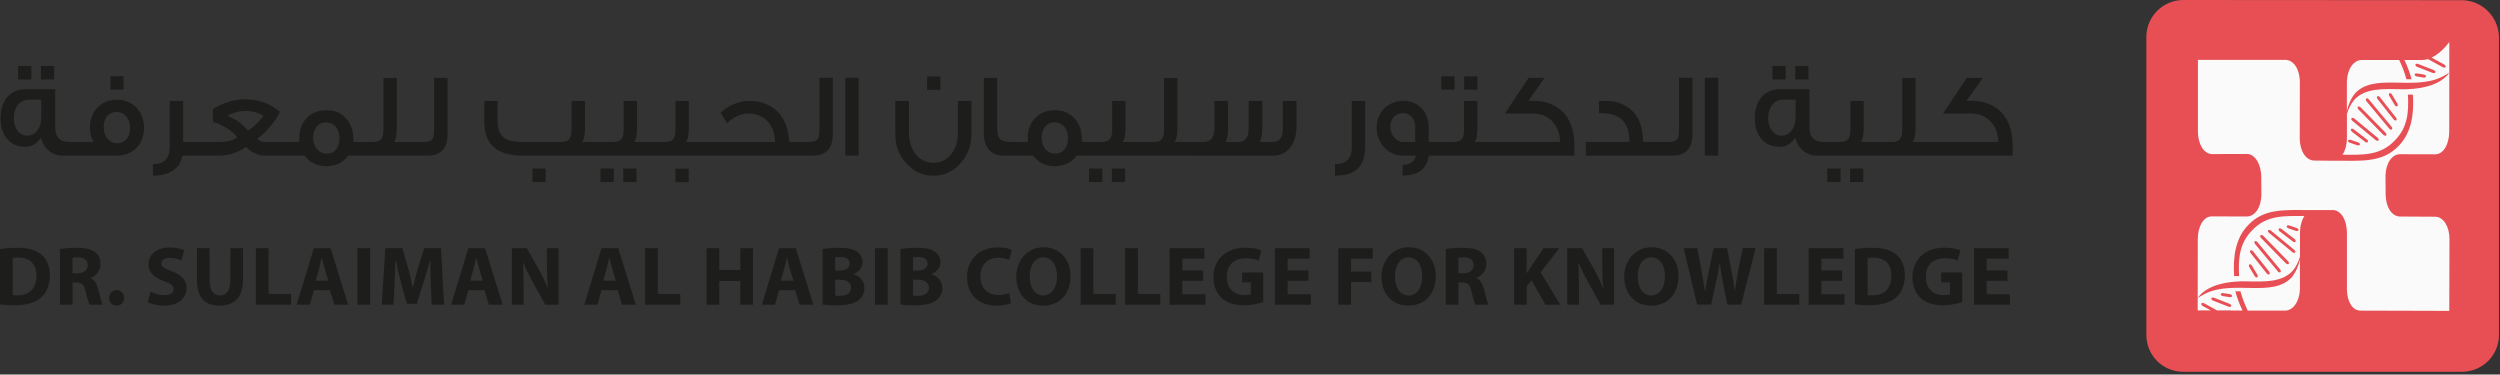 <svg width="267" height="40" viewBox="0 0 267 40" fill="none" xmlns="http://www.w3.org/2000/svg">
<rect x="0" y="0" width="267" height="40" fill="#333333" stroke="none"/>
<g clip-path="url(#clip0_2237_623)">
<path d="M266.889 3.945V35.848C266.836 38.002 265.113 39.667 262.996 39.709H233.105C230.988 39.672 229.281 37.996 229.229 35.848V3.877C229.281 1.728 230.994 0.042 233.111 0L262.975 0.021C265.097 0.058 266.841 1.791 266.889 3.945Z" fill="#E74F54"/>
<path d="M249.185 22.432C250.052 22.49 250.651 23.535 250.651 24.848V30.926C250.683 32.287 251.271 33.175 252.117 33.175L261.583 33.201L261.604 25.547C261.604 24.229 261.005 23.209 260.133 23.146L256.33 23.125C255.484 23.125 254.827 22.196 254.785 20.835L254.77 18.76C254.806 17.405 255.473 16.47 256.319 16.47L260.144 16.48C261.01 16.422 261.578 15.34 261.578 14.027L261.588 4.477C261.588 4.477 260.805 5.632 259.692 6.152L261.047 6.893C261.163 6.956 261.231 7.077 261.194 7.156C261.157 7.234 261.031 7.25 260.911 7.187L259.303 6.31C259.093 6.373 258.883 6.41 258.657 6.41H256.792C257.133 7.124 257.386 7.823 257.554 8.464H257.007C256.839 7.828 256.582 7.124 256.235 6.41H252.222C251.381 6.41 250.683 7.366 250.646 8.721V11.863C250.803 11.174 251.066 10.534 251.513 9.982C253.514 7.77 257.659 9.672 260.69 8.259C260.921 8.154 261.178 8.012 261.441 7.844L261.583 7.755C260.264 9.73 256.445 9.535 256.367 9.53C254.423 9.493 252.563 9.409 251.418 10.681C251.056 11.132 250.814 11.637 250.651 12.178V14.846C250.63 15.529 250.457 16.112 250.178 16.522C252.395 16.548 254.276 16.622 255.815 14.951C257.128 13.591 257.27 11.994 257.165 10.098L257.696 10.108C257.832 12.099 257.57 14.137 256.214 15.54C254.397 17.51 251.875 17.131 249.143 17.168C249.133 17.168 249.122 17.168 249.117 17.168L247.168 17.147C246.328 17.147 245.65 16.223 245.613 14.867L245.624 8.669C245.587 7.313 244.915 6.394 244.074 6.394H234.739V14.027C234.739 15.345 235.328 16.396 236.2 16.454L240.019 16.443C240.885 16.501 241.5 17.588 241.5 18.902L241.516 20.83C241.479 22.185 240.812 23.12 239.971 23.12L236.152 23.11C235.285 23.167 234.723 24.25 234.723 25.558L234.713 33.154H236.121L235.254 32.681C235.138 32.618 235.07 32.497 235.107 32.418C235.144 32.34 235.27 32.324 235.391 32.387L236.793 33.154H238.269V33.164H239.499C239.157 32.45 238.905 31.751 238.737 31.116H239.283C239.451 31.751 239.709 32.45 240.055 33.169H244.058C244.894 33.169 245.592 32.213 245.634 30.858V27.717C245.477 28.4 245.214 29.041 244.773 29.597C242.777 31.809 238.637 29.907 235.611 31.32C235.38 31.431 235.123 31.567 234.865 31.735L234.723 31.825C236.037 29.849 239.851 30.049 239.929 30.049C241.873 30.086 243.722 30.17 244.873 28.904C245.235 28.457 245.477 27.948 245.64 27.412V24.749C245.661 24.066 245.834 23.483 246.112 23.073C243.901 23.052 242.025 22.973 240.486 24.643C239.173 26.004 239.036 27.596 239.136 29.492L238.606 29.482C238.469 27.491 238.732 25.458 240.087 24.06C241.736 22.274 243.974 22.421 246.422 22.437C246.664 22.437 249.217 22.437 249.217 22.437M237.429 31.299L238.175 31.42C238.306 31.446 238.401 31.541 238.38 31.625C238.364 31.714 238.243 31.762 238.112 31.735L237.397 31.62C237.266 31.599 237.166 31.509 237.171 31.425C237.182 31.336 237.292 31.284 237.424 31.299M236.452 31.793L238.138 32.455C238.259 32.513 238.327 32.623 238.29 32.702C238.254 32.781 238.122 32.802 238.001 32.749L236.347 32.103C236.221 32.056 236.142 31.945 236.173 31.861C236.2 31.777 236.326 31.751 236.446 31.798M244.489 24.076L245.298 24.355C245.424 24.397 245.508 24.497 245.477 24.581C245.45 24.665 245.324 24.701 245.198 24.659L244.421 24.391C244.289 24.355 244.2 24.255 244.221 24.171C244.237 24.081 244.358 24.039 244.489 24.076ZM243.37 24.433C243.417 24.36 243.544 24.365 243.654 24.444L245.072 25.537C245.177 25.621 245.214 25.747 245.156 25.815C245.098 25.883 244.972 25.873 244.867 25.784L243.475 24.712C243.37 24.633 243.323 24.507 243.37 24.433ZM242.241 24.596C242.304 24.533 242.435 24.549 242.54 24.633L245.025 26.682C245.13 26.761 245.177 26.887 245.125 26.955C245.072 27.029 244.941 27.018 244.836 26.939L242.325 24.864C242.22 24.78 242.188 24.659 242.246 24.591M241.426 25.127C241.495 25.069 241.626 25.101 241.721 25.195L244.363 27.895C244.463 27.985 244.494 28.111 244.431 28.179C244.373 28.242 244.242 28.221 244.142 28.132L241.474 25.41C241.379 25.316 241.358 25.19 241.426 25.132M240.812 25.773C240.875 25.715 240.996 25.747 241.085 25.852L243.522 28.783C243.601 28.888 243.612 29.019 243.538 29.072C243.465 29.125 243.344 29.082 243.265 28.972L240.849 26.072C240.765 25.967 240.744 25.836 240.812 25.773ZM240.344 26.75C240.407 26.692 240.533 26.724 240.617 26.829L242.346 29.009C242.425 29.119 242.43 29.251 242.356 29.298C242.283 29.35 242.162 29.303 242.083 29.193L240.376 27.039C240.292 26.934 240.276 26.803 240.344 26.74M240.25 28.237C240.329 28.2 240.449 28.263 240.512 28.379L241.08 29.329C241.153 29.445 241.148 29.571 241.075 29.618C241.001 29.666 240.88 29.613 240.807 29.497L240.223 28.515C240.155 28.4 240.171 28.273 240.25 28.232M258.841 8.285L258.09 8.159C257.958 8.133 257.864 8.038 257.885 7.954C257.9 7.865 258.021 7.818 258.158 7.844L258.872 7.959C259.004 7.98 259.103 8.07 259.098 8.159C259.088 8.248 258.977 8.301 258.846 8.285M259.818 7.791L258.126 7.129C258.006 7.072 257.937 6.961 257.974 6.883C258.011 6.804 258.142 6.783 258.263 6.835L259.923 7.481C260.049 7.529 260.128 7.639 260.096 7.723C260.07 7.807 259.944 7.833 259.818 7.786M251.77 15.519L250.961 15.24C250.835 15.198 250.751 15.098 250.777 15.014C250.803 14.93 250.929 14.894 251.061 14.936L251.838 15.204C251.97 15.24 252.059 15.34 252.038 15.424C252.022 15.514 251.901 15.556 251.77 15.519ZM252.889 15.167C252.842 15.24 252.716 15.235 252.605 15.156L251.182 14.064C251.077 13.98 251.04 13.854 251.098 13.785C251.155 13.717 251.287 13.733 251.387 13.817L252.779 14.888C252.884 14.967 252.936 15.093 252.884 15.167M254.024 14.999C253.966 15.062 253.829 15.046 253.724 14.962L251.239 12.908C251.129 12.829 251.087 12.703 251.14 12.635C251.192 12.561 251.323 12.572 251.429 12.65L253.945 14.726C254.05 14.81 254.081 14.936 254.024 14.999ZM254.833 14.468C254.764 14.526 254.633 14.494 254.538 14.4L251.891 11.694C251.791 11.605 251.759 11.474 251.823 11.411C251.88 11.348 252.012 11.364 252.111 11.458L254.785 14.184C254.88 14.279 254.901 14.405 254.833 14.463M255.452 13.822C255.389 13.885 255.263 13.848 255.179 13.748L252.737 10.812C252.658 10.707 252.647 10.575 252.721 10.523C252.794 10.47 252.915 10.512 252.994 10.623L255.416 13.533C255.5 13.638 255.521 13.769 255.452 13.832M255.92 12.84C255.852 12.897 255.731 12.866 255.647 12.761L253.919 10.575C253.84 10.465 253.834 10.334 253.908 10.287C253.982 10.234 254.102 10.281 254.181 10.392L255.888 12.551C255.973 12.656 255.988 12.787 255.92 12.85M256.015 11.353C255.936 11.39 255.815 11.327 255.752 11.211L255.185 10.255C255.111 10.139 255.116 10.013 255.19 9.966C255.263 9.919 255.384 9.971 255.458 10.087L256.041 11.069C256.109 11.185 256.093 11.311 256.015 11.353Z" fill="#FAFAFA"/>
<path d="M8.259 16.626H6.699C5.58 16.626 4.666 15.864 4.366 14.719C3.914 15.365 3.363 15.686 2.717 15.686C1.072 15.686 0.059 14.446 0.059 12.66C0.059 10.727 1.078 9.529 2.722 9.529H5.9V13.611C5.9 14.614 6.378 15.155 7.34 15.155H8.254V16.626H8.259ZM4.408 12.518V10.648H3.105C2.102 10.648 1.482 11.447 1.482 12.644C1.482 13.637 2.034 14.488 2.901 14.488C3.841 14.488 4.408 13.611 4.408 12.518ZM3.352 8.484H1.934V7.039H3.352V8.484ZM5.785 8.484H4.366V7.039H5.785V8.484ZM15.387 13.663C15.387 15.365 14.226 16.626 12.503 16.626H7.923V15.155H9.971C9.724 14.693 9.598 14.178 9.598 13.621C9.598 11.872 10.796 10.648 12.509 10.648C14.221 10.648 15.393 11.977 15.393 13.663H15.387ZM13.906 13.663C13.906 12.686 13.312 11.961 12.451 11.961C11.589 11.961 11.075 12.607 11.075 13.611C11.075 14.541 11.668 15.297 12.53 15.297C13.391 15.297 13.906 14.614 13.906 13.663ZM13.197 9.566H11.794V8.137H13.197V9.566ZM21.78 16.626H19.474C19.254 18.003 18.082 18.764 16.333 18.764V17.53C17.531 17.53 18.124 16.936 18.124 15.702V10.779H19.564V15.161H21.775V16.631L21.78 16.626ZM31 16.626H28.258C27.895 16.626 27.512 16.521 27.113 16.316C26.776 16.148 26.508 15.943 26.288 15.696C25.347 16.316 24.407 16.626 23.441 16.626H21.276V15.155H23.414C23.84 15.155 24.176 15.129 24.418 15.066C24.728 15.003 25.038 14.872 25.342 14.667C25.148 14.373 24.775 14.047 24.25 13.716C23.724 13.369 23.209 13.138 22.731 13.022V11.657C23.85 10.947 25.022 10.601 26.22 10.601C27.638 10.601 28.857 11.053 29.886 11.94C29.771 12.287 29.461 12.765 28.972 13.369C28.447 14.015 27.953 14.488 27.491 14.814C27.669 14.992 27.837 15.097 28.006 15.134C28.069 15.145 28.263 15.161 28.573 15.161H30.995V16.631L31 16.626ZM28.126 12.361C27.549 12.014 26.918 11.846 26.262 11.846C25.605 11.846 24.938 12.024 24.281 12.376C25.09 12.66 25.826 13.175 26.472 13.921C26.766 13.779 27.076 13.532 27.412 13.212C27.706 12.917 27.953 12.634 28.132 12.361H28.126ZM39.027 16.626H37.188C36.636 17.372 35.864 17.745 34.856 17.745C33.847 17.745 33.106 17.372 32.55 16.626H30.58V15.155H31.972C31.961 15.013 31.961 14.872 31.961 14.73C31.961 13.868 32.229 13.159 32.76 12.602C33.301 12.051 33.994 11.767 34.856 11.767C35.717 11.767 36.416 12.051 36.941 12.629C37.467 13.206 37.74 13.915 37.74 14.782V15.155H39.027V16.626ZM36.258 14.772C36.258 14.32 36.143 13.921 35.912 13.6C35.644 13.254 35.265 13.07 34.819 13.07C34.372 13.07 34.036 13.238 33.779 13.585C33.558 13.879 33.443 14.267 33.443 14.719C33.443 15.649 34.01 16.405 34.898 16.405C35.334 16.405 35.68 16.237 35.927 15.917C36.148 15.623 36.264 15.234 36.264 14.772H36.258ZM44.495 16.626H38.601V15.155H39.941C40.366 15.155 40.65 15.013 40.802 14.719C40.907 14.525 40.955 14.189 40.955 13.742V8.321H42.383V13.669C42.383 14.43 42.278 14.919 42.074 15.161H44.495V16.631V16.626ZM47.805 14.294C47.805 15.854 47.085 16.626 45.641 16.626H44.122V15.155H45.346C45.824 15.155 46.118 15.013 46.26 14.73C46.323 14.577 46.365 14.267 46.365 13.8V8.31H47.805V14.289V14.294ZM64.589 16.626H55.811C53.079 16.626 51.718 15.418 51.718 12.98V10.779H53.147V12.98C53.147 13.816 53.394 14.409 53.883 14.745C54.272 15.013 54.86 15.155 55.648 15.155H60.024C60.449 15.155 60.743 15.013 60.885 14.719C60.99 14.525 61.038 14.189 61.038 13.742V10.779H62.477V13.663C62.477 14.425 62.372 14.914 62.157 15.155H64.589V16.626ZM58.28 19.447H56.861V18.003H58.28V19.447ZM65.55 19.447H64.132V18.003H65.55V19.447ZM70.136 16.626H64.2V15.155H65.576C66.002 15.155 66.296 15.013 66.454 14.719C66.559 14.525 66.606 14.189 66.606 13.742V10.779H68.035V13.663C68.035 14.425 67.93 14.914 67.714 15.155H70.136V16.626ZM67.982 19.447H66.564V18.003H67.982V19.447ZM75.731 16.626H69.784V15.155H71.124C71.549 15.155 71.833 15.013 71.985 14.719C72.09 14.525 72.138 14.189 72.138 13.742V10.779H73.566V13.663C73.566 14.425 73.461 14.914 73.257 15.155H75.731V16.626ZM73.556 19.458H72.138V18.013H73.556V19.458ZM85.67 16.626H75.332V15.155H82.77C82.77 14.357 82.549 13.674 82.103 13.107C81.578 12.45 80.826 12.129 79.891 12.129C79.571 12.129 79.208 12.208 78.809 12.376C78.347 12.571 77.958 12.839 77.648 13.185C77.506 12.917 77.275 12.539 76.955 12.051C77.354 11.678 77.806 11.368 78.331 11.136C78.898 10.89 79.466 10.774 80.028 10.774C80.916 10.774 81.704 10.979 82.371 11.394C83.542 12.114 84.188 13.364 84.304 15.155H85.67V16.626ZM88.948 14.294C88.948 15.854 88.228 16.626 86.783 16.626H85.265V15.155H86.489C86.967 15.155 87.261 15.013 87.403 14.73C87.466 14.577 87.508 14.267 87.508 13.8V8.31H88.948V14.289V14.294ZM91.706 16.626H90.277V8.305H91.706V16.626ZM103.751 14.357C103.751 15.555 103.352 16.584 102.569 17.451C101.787 18.328 100.83 18.764 99.701 18.764C98.572 18.764 97.626 18.339 96.843 17.503C96.034 16.652 95.619 15.612 95.619 14.362V10.779H97.074V14.194C97.074 15.029 97.295 15.754 97.721 16.358C98.225 17.041 98.882 17.388 99.701 17.388C100.521 17.388 101.167 17.041 101.671 16.358C102.096 15.754 102.301 15.029 102.301 14.194V10.779H103.756V14.362L103.751 14.357ZM100.431 9.592H99.013V8.163H100.431V9.592ZM108.873 16.626H107.187C106.493 16.626 105.963 16.405 105.59 15.954C105.243 15.544 105.075 14.987 105.075 14.278V8.316H106.504V13.7C106.504 14.331 106.646 14.745 106.914 14.935C107.108 15.076 107.481 15.155 108.022 15.155H108.873V16.626ZM116.826 16.626H114.988C114.436 17.372 113.664 17.745 112.655 17.745C111.647 17.745 110.906 17.372 110.349 16.626H108.379V15.155H109.771C109.761 15.013 109.761 14.872 109.761 14.73C109.761 13.868 110.029 13.159 110.559 12.602C111.1 12.051 111.794 11.767 112.655 11.767C113.517 11.767 114.216 12.051 114.741 12.629C115.266 13.206 115.539 13.915 115.539 14.782V15.155H116.826V16.626ZM114.058 14.772C114.058 14.32 113.942 13.921 113.711 13.6C113.443 13.254 113.065 13.07 112.619 13.07C112.172 13.07 111.836 13.238 111.578 13.585C111.358 13.879 111.242 14.267 111.242 14.719C111.242 15.649 111.81 16.405 112.697 16.405C113.133 16.405 113.48 16.237 113.727 15.917C113.948 15.623 114.063 15.234 114.063 14.772H114.058ZM117.725 19.447H116.306V18.003H117.725V19.447ZM122.311 16.626H116.375V15.155H117.751C118.176 15.155 118.471 15.013 118.628 14.719C118.733 14.525 118.781 14.189 118.781 13.742V10.779H120.209V13.663C120.209 14.425 120.104 14.914 119.889 15.155H122.311V16.626ZM120.162 19.447H118.744V18.003H120.162V19.447ZM127.858 16.626H121.964V15.155H123.304C123.729 15.155 124.013 15.013 124.165 14.719C124.27 14.525 124.317 14.189 124.317 13.742V8.321H125.746V13.669C125.746 14.43 125.641 14.919 125.436 15.161H127.858V16.631V16.626ZM127.548 15.155H128.604C129.339 15.155 129.697 14.651 129.697 13.637V10.779H131.152V13.59C131.152 14.351 131.073 14.84 130.921 15.082V15.161H132.26C132.996 15.161 133.353 14.682 133.353 13.732V10.779H134.808V13.59C134.808 14.425 134.703 14.956 134.514 15.161H135.916C136.652 15.161 137.009 14.682 137.009 13.742V10.779H138.464V13.563C138.464 15.418 137.435 16.631 135.969 16.631H127.548V15.161V15.155ZM145.808 10.779V15.481C145.808 17.798 144.789 18.764 142.578 18.764V17.53C143.775 17.53 144.369 16.936 144.369 15.702V10.779H145.808ZM154.345 16.626H152.595C152.401 18.044 151.461 18.754 149.79 18.754V17.619C150.536 17.619 151.014 17.309 151.219 16.626H149.843C148.282 16.626 147.022 15.323 147.022 13.627C147.022 11.93 148.272 10.769 149.906 10.769C151.539 10.769 152.585 11.977 152.585 13.669V15.161H154.35V16.631L154.345 16.626ZM151.14 15.155V13.39C151.061 12.629 150.625 12.087 149.879 12.087C149.028 12.087 148.487 12.681 148.487 13.543C148.487 14.404 149.091 15.155 149.864 15.155H151.14ZM155.348 9.582H153.93V8.153H155.348V9.582ZM159.955 16.626H154.008V15.155H155.348C155.774 15.155 156.057 15.013 156.21 14.719C156.315 14.525 156.362 14.189 156.362 13.742V10.779H157.791V13.663C157.791 14.425 157.686 14.914 157.481 15.155H159.955V16.626ZM157.791 9.582H156.372V8.153H157.791V9.582ZM168.155 15.723V16.626H159.545V15.155H166.611C166.611 14.357 166.38 13.674 165.917 13.107C165.376 12.45 164.63 12.129 163.69 12.129H160.717L163.254 8.316H164.967L163.228 10.774H163.858C164.809 10.774 165.634 11.005 166.332 11.483C167.556 12.292 168.161 13.7 168.161 15.723H168.155ZM177.716 16.626H169.364V15.155H174.023C174.023 13.469 173.366 12.487 172.069 12.203C171.67 12.114 171.234 12.087 170.766 12.087V10.774C171.475 10.774 171.927 10.785 172.106 10.8C172.284 10.816 172.542 10.863 172.878 10.979C174.601 11.557 175.468 12.949 175.478 15.15H177.716V16.621V16.626ZM180.752 14.294C180.752 15.854 180.033 16.626 178.588 16.626H177.07V15.155H178.294C178.772 15.155 179.066 15.013 179.208 14.73C179.271 14.577 179.313 14.267 179.313 13.8V8.31H180.752V14.289V14.294ZM183.505 16.626H182.076V8.305H183.505V16.626ZM195.619 16.626H194.059C192.94 16.626 192.026 15.864 191.726 14.719C191.275 15.365 190.723 15.686 190.077 15.686C188.427 15.686 187.413 14.451 187.413 12.66C187.413 10.727 188.433 9.529 190.077 9.529H193.255V13.611C193.255 14.614 193.733 15.155 194.694 15.155H195.608V16.626H195.619ZM191.768 12.518V10.648H190.466C189.462 10.648 188.842 11.447 188.842 12.644C188.842 13.637 189.394 14.488 190.261 14.488C191.201 14.488 191.768 13.611 191.768 12.518ZM190.712 8.484H189.294V7.039H190.712V8.484ZM193.145 8.484H191.726V7.039H193.145V8.484ZM196.57 19.447H195.151V18.003H196.57V19.447ZM201.151 16.626H195.214V15.155H196.591C197.016 15.155 197.31 15.013 197.468 14.719C197.573 14.525 197.62 14.189 197.62 13.742V10.779H199.049V13.663C199.049 14.425 198.944 14.914 198.729 15.155H201.151V16.626ZM199.002 19.447H197.584V18.003H199.002V19.447ZM206.698 16.626H200.804V15.155H202.143C202.569 15.155 202.853 15.013 203.005 14.719C203.11 14.525 203.157 14.189 203.157 13.742V8.321H204.586V13.669C204.586 14.43 204.481 14.919 204.276 15.161H206.698V16.631V16.626ZM214.951 15.723V16.626H206.341V15.155H213.406C213.406 14.357 213.175 13.674 212.713 13.107C212.172 12.45 211.426 12.129 210.485 12.129H207.512L210.049 8.316H211.762L210.023 10.774H210.654C211.604 10.774 212.429 11.005 213.128 11.483C214.352 12.292 214.956 13.7 214.956 15.723H214.951Z" fill="#1D1E1C"/>
<path d="M-0.001 26.598C0.504 26.519 1.155 26.461 1.833 26.461C2.988 26.461 3.74 26.676 4.312 27.107C4.937 27.575 5.331 28.315 5.331 29.382C5.331 30.537 4.911 31.336 4.339 31.824C3.703 32.35 2.726 32.602 1.544 32.602C0.835 32.602 0.325 32.56 -0.006 32.513V26.592L-0.001 26.598ZM1.36 31.515C1.476 31.541 1.675 31.541 1.833 31.541C3.078 31.551 3.892 30.868 3.892 29.429C3.892 28.174 3.157 27.512 1.975 27.512C1.68 27.512 1.476 27.538 1.355 27.564V31.515H1.36Z" fill="#1D1E1C"/>
<path d="M6.402 26.591C6.838 26.517 7.484 26.465 8.22 26.465C9.113 26.465 9.743 26.601 10.174 26.938C10.542 27.227 10.736 27.652 10.736 28.209C10.736 28.971 10.19 29.496 9.67 29.685V29.711C10.09 29.879 10.321 30.273 10.474 30.83C10.663 31.518 10.841 32.306 10.957 32.543H9.56C9.47 32.364 9.318 31.881 9.15 31.135C8.982 30.373 8.719 30.179 8.157 30.168H7.752V32.543H6.402V26.591ZM7.752 29.186H8.288C8.966 29.186 9.37 28.845 9.37 28.319C9.37 27.794 8.992 27.489 8.367 27.489C8.036 27.489 7.847 27.505 7.747 27.531V29.186H7.752Z" fill="#1D1E1C"/>
<path d="M11.656 31.818C11.656 31.325 11.987 30.988 12.46 30.988C12.933 30.988 13.248 31.319 13.258 31.818C13.258 32.291 12.938 32.643 12.444 32.643C11.987 32.643 11.656 32.291 11.656 31.818Z" fill="#1D1E1C"/>
<path d="M16.064 31.142C16.421 31.331 16.993 31.52 17.576 31.52C18.202 31.52 18.533 31.263 18.533 30.869C18.533 30.475 18.244 30.28 17.519 30.028C16.515 29.671 15.853 29.114 15.853 28.237C15.853 27.207 16.72 26.43 18.139 26.43C18.827 26.43 19.32 26.566 19.678 26.734L19.373 27.827C19.142 27.712 18.701 27.538 18.118 27.538C17.535 27.538 17.24 27.817 17.24 28.121C17.24 28.505 17.571 28.678 18.359 28.972C19.426 29.366 19.919 29.923 19.919 30.774C19.919 31.788 19.147 32.644 17.492 32.644C16.804 32.644 16.121 32.455 15.785 32.266L16.064 31.147V31.142Z" fill="#1D1E1C"/>
<path d="M22.394 26.509V29.976C22.394 31.022 22.798 31.552 23.486 31.552C24.175 31.552 24.595 31.048 24.595 29.976V26.509H25.955V29.892C25.955 31.752 25.015 32.64 23.439 32.64C21.863 32.64 21.033 31.789 21.033 29.871V26.504H22.394V26.509Z" fill="#1D1E1C"/>
<path d="M27.326 26.508H28.687V31.398H31.087V32.544H27.326V26.508Z" fill="#1D1E1C"/>
<path d="M33.52 30.994L33.09 32.544H31.682L33.515 26.508H35.306L37.187 32.544H35.711L35.243 30.994H33.515H33.52ZM35.054 29.975L34.676 28.693C34.571 28.336 34.461 27.889 34.371 27.527H34.355C34.266 27.884 34.177 28.341 34.077 28.693L33.72 29.975H35.054Z" fill="#1D1E1C"/>
<path d="M39.534 26.508V32.544H38.174V26.508H39.534Z" fill="#1D1E1C"/>
<path d="M46.002 30.234C45.975 29.509 45.949 28.631 45.949 27.754H45.933C45.734 28.526 45.487 29.383 45.256 30.092L44.52 32.445H43.454L42.808 30.118C42.608 29.404 42.414 28.542 42.261 27.754H42.246C42.219 28.568 42.183 29.498 42.146 30.249L42.03 32.54H40.77L41.153 26.504H42.971L43.559 28.516C43.759 29.215 43.937 29.966 44.069 30.675H44.105C44.268 29.976 44.473 29.178 44.678 28.511L45.313 26.504H47.105L47.425 32.54H46.102L46.002 30.228V30.234Z" fill="#1D1E1C"/>
<path d="M50.02 30.994L49.59 32.544H48.182L50.015 26.508H51.806L53.687 32.544H52.211L51.743 30.994H50.015H50.02ZM51.554 29.975L51.176 28.693C51.071 28.336 50.961 27.889 50.871 27.527H50.855C50.766 27.884 50.677 28.341 50.577 28.693L50.22 29.975H51.554Z" fill="#1D1E1C"/>
<path d="M54.67 32.544V26.508H56.262L57.517 28.719C57.874 29.355 58.226 30.106 58.505 30.789H58.52C58.442 29.991 58.41 29.176 58.41 28.262V26.508H59.666V32.544H58.232L56.945 30.217C56.587 29.57 56.183 28.793 55.899 28.084H55.862C55.904 28.887 55.925 29.738 55.925 30.726V32.544H54.67Z" fill="#1D1E1C"/>
<path d="M64.241 30.994L63.81 32.544H62.402L64.236 26.508H66.027L67.908 32.544H66.431L65.964 30.994H64.236H64.241ZM65.77 29.975L65.391 28.693C65.281 28.336 65.176 27.889 65.087 27.527H65.071C64.982 27.884 64.892 28.341 64.793 28.693L64.435 29.975H65.77Z" fill="#1D1E1C"/>
<path d="M68.894 26.508H70.255V31.398H72.656V32.544H68.894V26.508Z" fill="#1D1E1C"/>
<path d="M76.818 26.508V28.825H79.066V26.508H80.427V32.544H79.066V30.017H76.818V32.544H75.457V26.508H76.818Z" fill="#1D1E1C"/>
<path d="M83.204 30.994L82.773 32.544H81.365L83.199 26.508H84.99L86.871 32.544H85.394L84.927 30.994H83.199H83.204ZM84.733 29.975L84.354 28.693C84.244 28.336 84.139 27.889 84.05 27.527H84.034C83.945 27.884 83.855 28.341 83.755 28.693L83.398 29.975H84.733Z" fill="#1D1E1C"/>
<path d="M87.848 26.591C88.205 26.528 88.919 26.465 89.613 26.465C90.443 26.465 90.957 26.544 91.404 26.806C91.824 27.032 92.118 27.442 92.118 27.999C92.118 28.556 91.803 29.018 91.126 29.281V29.296C91.814 29.475 92.323 30.006 92.323 30.773C92.323 31.329 92.071 31.76 91.698 32.065C91.257 32.411 90.527 32.611 89.324 32.611C88.651 32.611 88.152 32.569 87.848 32.522V26.596V26.591ZM89.198 28.897H89.644C90.369 28.897 90.747 28.603 90.747 28.151C90.747 27.699 90.401 27.452 89.781 27.452C89.476 27.452 89.308 27.468 89.198 27.489V28.897ZM89.198 31.576C89.334 31.592 89.492 31.592 89.728 31.592C90.348 31.592 90.894 31.35 90.894 30.715C90.894 30.116 90.348 29.874 89.671 29.874H89.203V31.576H89.198Z" fill="#1D1E1C"/>
<path d="M94.804 26.508V32.544H93.443V26.508H94.804Z" fill="#1D1E1C"/>
<path d="M96.164 26.591C96.521 26.528 97.241 26.465 97.929 26.465C98.764 26.465 99.274 26.544 99.721 26.806C100.141 27.032 100.435 27.442 100.435 27.999C100.435 28.556 100.12 29.018 99.442 29.281V29.296C100.13 29.475 100.64 30.006 100.64 30.773C100.64 31.329 100.388 31.76 100.015 32.065C99.579 32.411 98.843 32.611 97.64 32.611C96.968 32.611 96.469 32.569 96.164 32.522V26.596V26.591ZM97.519 28.897H97.966C98.691 28.897 99.069 28.603 99.069 28.151C99.069 27.699 98.717 27.452 98.103 27.452C97.798 27.452 97.63 27.468 97.519 27.489V28.897ZM97.519 31.576C97.651 31.592 97.814 31.592 98.045 31.592C98.665 31.592 99.211 31.35 99.211 30.715C99.211 30.116 98.665 29.874 97.987 29.874H97.519V31.576Z" fill="#1D1E1C"/>
<path d="M107.985 32.38C107.743 32.496 107.171 32.638 106.446 32.638C104.36 32.638 103.283 31.33 103.283 29.612C103.283 27.553 104.749 26.418 106.577 26.418C107.286 26.418 107.822 26.555 108.064 26.686L107.78 27.758C107.512 27.642 107.129 27.532 106.635 27.532C105.558 27.532 104.717 28.183 104.717 29.528C104.717 30.736 105.432 31.498 106.64 31.498C107.06 31.498 107.507 31.419 107.785 31.298L107.985 32.375V32.38Z" fill="#1D1E1C"/>
<path d="M114.335 29.465C114.335 31.451 113.142 32.643 111.372 32.643C109.602 32.643 108.535 31.293 108.535 29.565C108.535 27.837 109.701 26.402 111.472 26.402C113.242 26.402 114.335 27.789 114.335 29.465ZM109.975 29.533C109.975 30.726 110.531 31.556 111.44 31.556C112.349 31.556 112.89 30.678 112.89 29.507C112.89 28.414 112.38 27.485 111.44 27.485C110.5 27.485 109.975 28.362 109.975 29.533Z" fill="#1D1E1C"/>
<path d="M115.406 26.508H116.767V31.398H119.168V32.544H115.406V26.508Z" fill="#1D1E1C"/>
<path d="M120.16 26.508H121.521V31.398H123.921V32.544H120.16V26.508Z" fill="#1D1E1C"/>
<path d="M128.497 29.991H126.275V31.425H128.754V32.544H124.914V26.508H128.628V27.627H126.275V28.882H128.497V29.991Z" fill="#1D1E1C"/>
<path d="M134.906 32.264C134.486 32.406 133.687 32.606 132.894 32.606C131.791 32.606 130.998 32.328 130.441 31.802C129.895 31.277 129.59 30.489 129.59 29.601C129.6 27.594 131.055 26.449 133.036 26.449C133.813 26.449 134.412 26.602 134.712 26.738L134.428 27.841C134.097 27.689 133.693 27.584 133.031 27.584C131.891 27.584 131.024 28.22 131.024 29.533C131.024 30.846 131.812 31.513 132.931 31.513C133.236 31.513 133.488 31.477 133.593 31.434V30.163H132.663V29.097H134.911V32.275L134.906 32.264Z" fill="#1D1E1C"/>
<path d="M139.745 29.991H137.523V31.425H140.002V32.544H136.162V26.508H139.876V27.627H137.523V28.882H139.745V29.991Z" fill="#1D1E1C"/>
<path d="M142.928 26.509H146.61V27.628H144.288V29.004H146.453V30.113H144.288V32.54H142.928V26.504V26.509Z" fill="#1D1E1C"/>
<path d="M153.341 29.465C153.341 31.451 152.148 32.643 150.378 32.643C148.607 32.643 147.541 31.293 147.541 29.565C147.541 27.837 148.707 26.402 150.478 26.402C152.248 26.402 153.341 27.789 153.341 29.465ZM148.98 29.533C148.98 30.726 149.537 31.556 150.446 31.556C151.355 31.556 151.896 30.678 151.896 29.507C151.896 28.414 151.386 27.485 150.446 27.485C149.506 27.485 148.98 28.362 148.98 29.533Z" fill="#1D1E1C"/>
<path d="M154.406 26.591C154.842 26.517 155.488 26.465 156.224 26.465C157.117 26.465 157.747 26.601 158.178 26.938C158.546 27.227 158.74 27.652 158.74 28.209C158.74 28.971 158.194 29.496 157.674 29.685V29.711C158.094 29.879 158.325 30.273 158.477 30.83C158.667 31.518 158.845 32.306 158.961 32.543H157.563C157.474 32.364 157.322 31.881 157.154 31.135C156.986 30.373 156.723 30.179 156.161 30.168H155.756V32.543H154.406V26.591ZM155.762 29.186H156.297C156.975 29.186 157.38 28.845 157.38 28.319C157.38 27.794 157.001 27.489 156.376 27.489C156.045 27.489 155.856 27.505 155.756 27.531V29.186H155.762Z" fill="#1D1E1C"/>
<path d="M161.703 26.508H163.053V29.176H163.069C163.206 28.945 163.347 28.73 163.489 28.515L164.85 26.508H166.536L164.54 29.077L166.636 32.544H165.049L163.563 29.938L163.053 30.574V32.544H161.703V26.508Z" fill="#1D1E1C"/>
<path d="M167.381 32.544V26.508H168.973L170.228 28.719C170.585 29.355 170.937 30.106 171.216 30.789H171.231C171.153 29.991 171.121 29.176 171.121 28.262V26.508H172.377V32.544H170.943L169.655 30.217C169.298 29.57 168.894 28.793 168.61 28.084H168.573C168.615 28.887 168.636 29.738 168.636 30.726V32.544H167.381Z" fill="#1D1E1C"/>
<path d="M179.264 29.465C179.264 31.451 178.072 32.643 176.302 32.643C174.531 32.643 173.465 31.293 173.465 29.565C173.465 27.837 174.631 26.402 176.401 26.402C178.172 26.402 179.264 27.789 179.264 29.465ZM174.904 29.533C174.904 30.726 175.461 31.556 176.37 31.556C177.279 31.556 177.82 30.678 177.82 29.507C177.82 28.414 177.31 27.485 176.37 27.485C175.43 27.485 174.904 28.362 174.904 29.533Z" fill="#1D1E1C"/>
<path d="M181.251 32.542L179.816 26.507H181.277L181.734 28.986C181.87 29.711 181.991 30.488 182.091 31.098H182.107C182.207 30.447 182.348 29.721 182.501 28.965L183.01 26.501H184.46L184.944 29.044C185.08 29.753 185.175 30.394 185.264 31.066H185.28C185.369 30.394 185.506 29.69 185.626 28.96L186.12 26.496H187.507L185.952 32.532H184.476L183.966 29.937C183.851 29.328 183.751 28.765 183.683 28.072H183.667C183.557 28.755 183.462 29.328 183.315 29.937L182.742 32.532H181.245L181.251 32.542Z" fill="#1D1E1C"/>
<path d="M188.41 26.508H189.771V31.398H192.171V32.544H188.41V26.508Z" fill="#1D1E1C"/>
<path d="M196.747 29.991H194.525V31.425H197.004V32.544H193.164V26.508H196.878V27.627H194.525V28.882H196.747V29.991Z" fill="#1D1E1C"/>
<path d="M198.107 26.598C198.606 26.519 199.263 26.461 199.94 26.461C201.096 26.461 201.847 26.676 202.42 27.107C203.045 27.575 203.439 28.315 203.439 29.382C203.439 30.537 203.019 31.336 202.446 31.824C201.81 32.35 200.833 32.602 199.651 32.602C198.942 32.602 198.433 32.56 198.102 32.513V26.592L198.107 26.598ZM199.467 31.515C199.583 31.541 199.783 31.541 199.94 31.541C201.185 31.551 201.999 30.868 201.999 29.429C201.999 28.174 201.264 27.512 200.082 27.512C199.788 27.512 199.583 27.538 199.462 27.564V31.515H199.467Z" fill="#1D1E1C"/>
<path d="M209.56 32.264C209.14 32.406 208.342 32.606 207.548 32.606C206.445 32.606 205.652 32.328 205.095 31.802C204.549 31.277 204.244 30.489 204.244 29.601C204.255 27.594 205.71 26.449 207.69 26.449C208.468 26.449 209.067 26.602 209.366 26.738L209.082 27.841C208.751 27.689 208.347 27.584 207.685 27.584C206.545 27.584 205.678 28.22 205.678 29.533C205.678 30.846 206.466 31.513 207.585 31.513C207.89 31.513 208.142 31.477 208.247 31.434V30.163H207.317V29.097H209.566V32.275L209.56 32.264Z" fill="#1D1E1C"/>
<path d="M214.397 29.991H212.175V31.425H214.655V32.544H210.814V26.508H214.528V27.627H212.175V28.882H214.397V29.991Z" fill="#1D1E1C"/>
</g>
<defs>
<clipPath id="clip0_2237_623">
<rect width="266.888" height="39.704" fill="white"/>
</clipPath>
</defs>
</svg>
